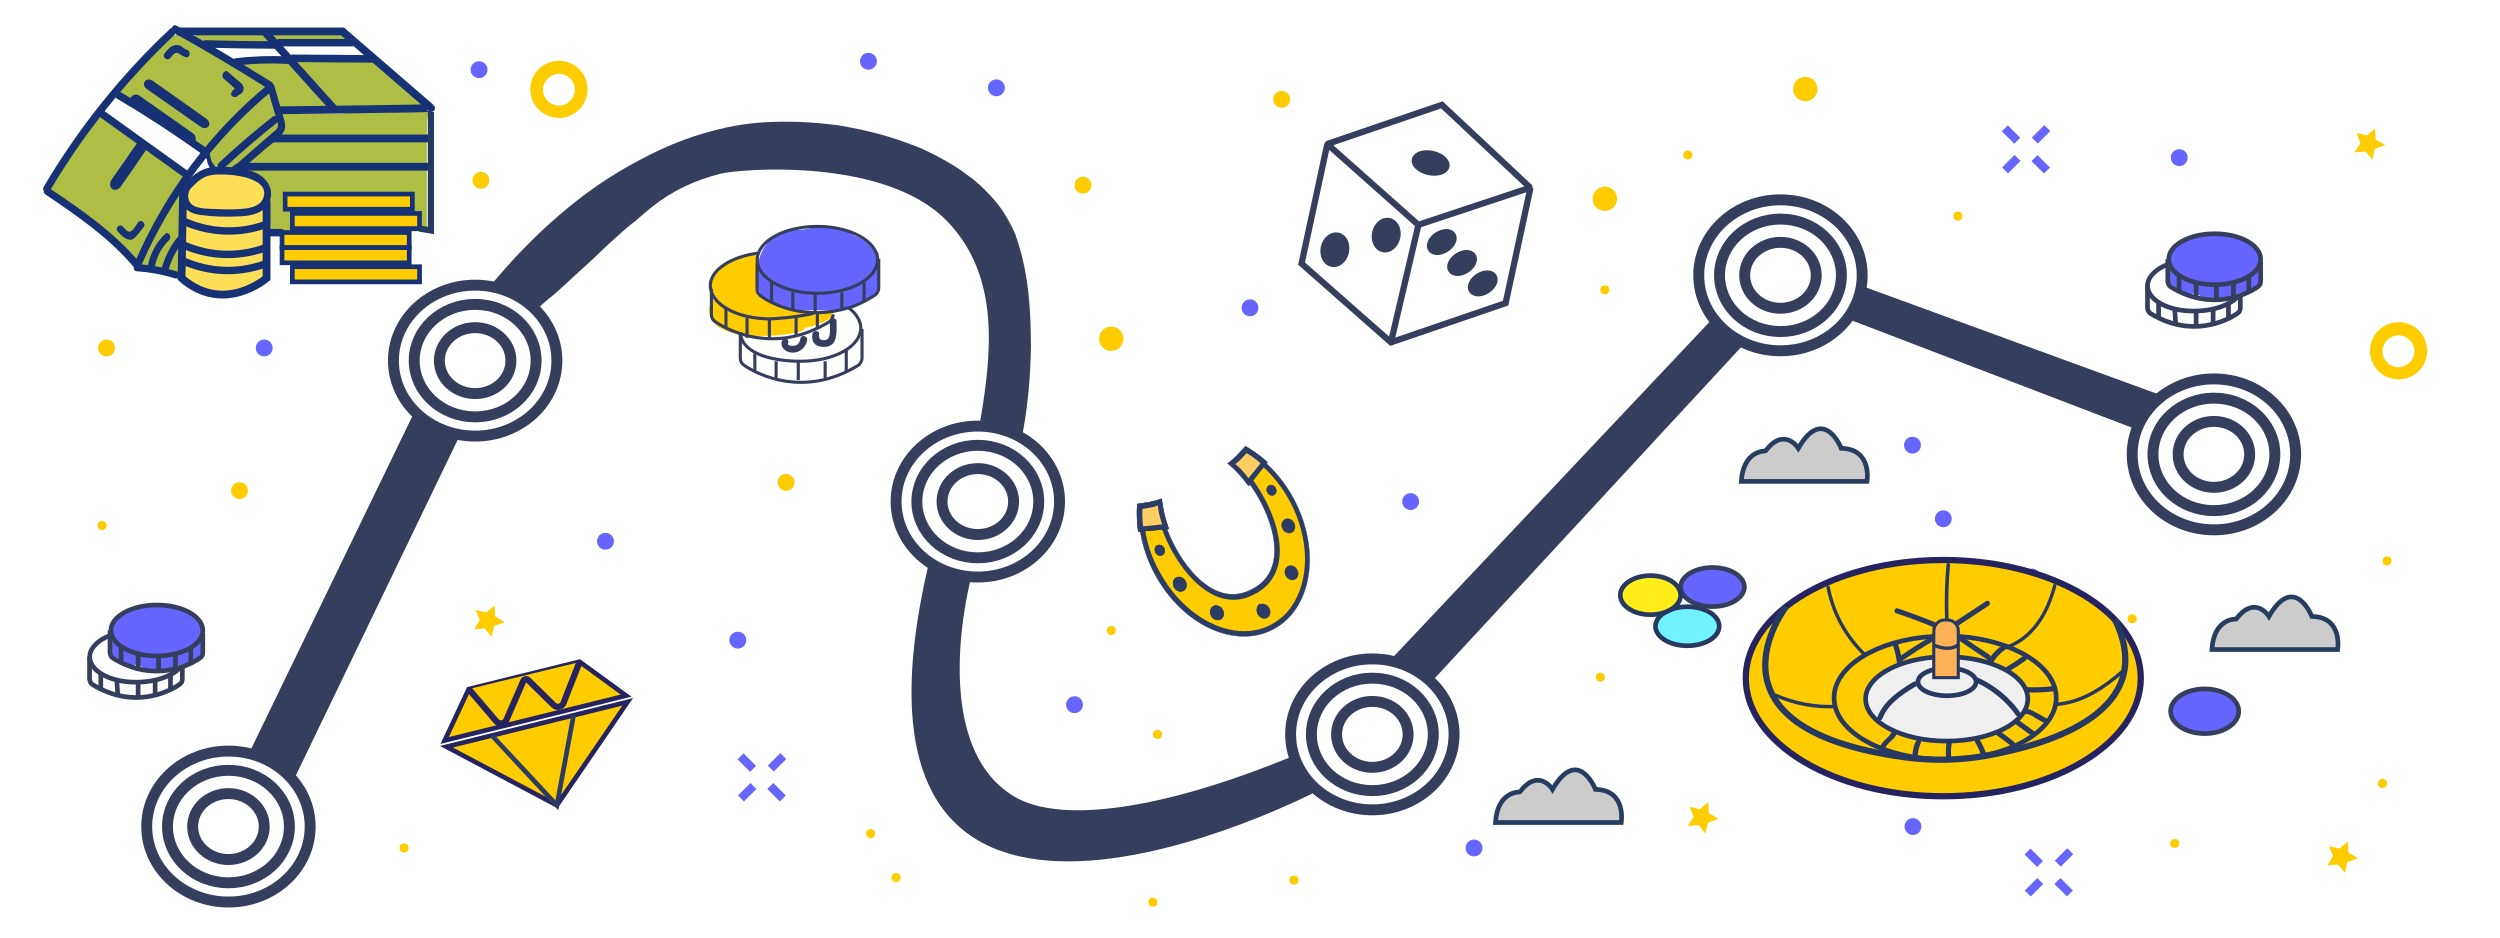 <?xml version="1.0" encoding="utf-8"?>
<!-- Generator: Adobe Illustrator 19.1.1, SVG Export Plug-In . SVG Version: 6.00 Build 0)  -->
<svg version="1.1" id="Слой_1" xmlns="http://www.w3.org/2000/svg" xmlns:xlink="http://www.w3.org/1999/xlink" x="0px" y="0px"
	 width="1600px" height="600px" viewBox="550 -50 1600 600" style="enable-background:new 550 -50 1600 600;" xml:space="preserve">
<style type="text/css">
	.st0{fill:#FFFFFF;}
	.st1{fill:none;stroke:#353E5D;stroke-width:7;stroke-miterlimit:10;}
	.st2{fill:#353E5D;}
	.st3{fill:#6665FF;}
	.st4{fill:none;stroke:#353E5D;stroke-width:3;stroke-miterlimit:10;}
	.st5{fill:#FFCC00;}
	.st6{fill:#FFCC00;stroke:#252460;stroke-width:4;stroke-miterlimit:10;}
	.st7{fill:none;stroke:#273861;stroke-width:4;stroke-miterlimit:10;}
	.st8{fill:none;stroke:#273861;stroke-width:3;stroke-miterlimit:10;}
	.st9{fill:#EFEFEF;stroke:#273861;stroke-width:3;stroke-miterlimit:10;}
	.st10{fill:#273861;}
	.st11{fill:#FFB255;stroke:#273861;stroke-width:2;stroke-miterlimit:10;}
	.st12{fill:#71F2FF;stroke:#273861;stroke-width:3;stroke-miterlimit:10;}
	.st13{fill:#6665FF;stroke:#353E5D;stroke-width:3;stroke-miterlimit:10;}
	.st14{fill:#FFEE1A;stroke:#273861;stroke-width:3;stroke-miterlimit:10;}
	.st15{fill:#163275;}
	.st16{fill:#FCDE57;}
	.st17{fill:#AEBE45;}
	.st18{fill:none;stroke:#163275;stroke-width:5;stroke-miterlimit:10;}
	.st19{fill:#FCDE57;stroke:#163275;stroke-width:5;stroke-miterlimit:10;}
	.st20{fill:#FFCC00;stroke:#163275;stroke-width:3;stroke-miterlimit:10;}
	.st21{fill:none;stroke:#353E5D;stroke-width:2;stroke-miterlimit:10;}
	.st22{fill:#2C3D65;stroke:#2C3D65;stroke-width:0.25;stroke-miterlimit:10;}
	.st23{fill:#FFCE63;}
	.st24{fill:#FFCC00;stroke:#252460;stroke-width:3;stroke-miterlimit:10;}
	.st25{fill:none;stroke:#2C3D65;stroke-width:3;stroke-miterlimit:10;}
	.st26{fill:none;stroke:#353E5D;stroke-width:4;stroke-miterlimit:10;}
	.st27{fill:#353E5D;stroke:#353E5D;stroke-width:4;stroke-miterlimit:10;}
	.st28{fill:#CCCCCC;stroke:#263D60;stroke-width:3;stroke-miterlimit:10;}
</style>
<rect x="550" y="-50" class="st0" width="1600" height="600"/>
<ellipse class="st1" cx="1966.9" cy="240.8" rx="39" ry="36"/>
<ellipse class="st1" cx="1966.9" cy="240.8" rx="52.3" ry="48.3"/>
<ellipse class="st1" cx="1966.9" cy="240.8" rx="22.9" ry="21.1"/>
<ellipse class="st1" cx="1689.5" cy="126.2" rx="39" ry="36"/>
<ellipse class="st1" cx="1689.5" cy="126.2" rx="52.3" ry="48.3"/>
<ellipse class="st1" cx="1689.5" cy="126.2" rx="22.9" ry="21.1"/>
<ellipse class="st1" cx="1428.3" cy="420" rx="39" ry="36"/>
<ellipse class="st1" cx="1428.3" cy="420" rx="52.3" ry="48.3"/>
<ellipse class="st1" cx="1428.3" cy="420" rx="22.9" ry="21.1"/>
<ellipse class="st1" cx="1175.8" cy="271" rx="39" ry="36"/>
<ellipse class="st1" cx="1175.8" cy="271" rx="52.3" ry="48.3"/>
<ellipse class="st1" cx="1175.8" cy="271" rx="22.9" ry="21.1"/>
<ellipse class="st1" cx="854.1" cy="180.8" rx="39" ry="36"/>
<ellipse class="st1" cx="854.1" cy="180.8" rx="52.3" ry="48.3"/>
<ellipse class="st1" cx="854.1" cy="180.8" rx="22.9" ry="21.1"/>
<ellipse class="st1" cx="696.2" cy="479" rx="39" ry="36"/>
<ellipse class="st1" cx="696.2" cy="479" rx="52.3" ry="48.3"/>
<ellipse class="st1" cx="696.2" cy="479" rx="22.9" ry="21.1"/>
<polygon class="st2" points="1934,203.3 1741.8,133.1 1732.3,154 1917.5,224.9 "/>
<polygon class="st2" points="1666.6,169.7 1467.3,385.1 1440.2,372 1646,154 "/>
<path class="st2" d="M1393.4,456.1c0,0-323.9,169-248.7-146.7c0,0,6.8,10.4,26.9,9.9c0,0-28.8,106.3,27.2,140.3
	c29.3,17.8,94.5,9.1,179.4-26"/>
<path class="st2" d="M1201.1,103.8c-0.4-1.2-0.8-2.4-1.2-3.6c-0.7-1.5-1.3-3.1-2.1-4.6c-1.6-3.2-3.4-6.4-5.3-9.4
	c-0.6-0.9-1.2-1.8-1.8-2.7c0-0.1-0.4-0.6-0.8-1.1s-0.8-1-0.8-1.1c-0.6-0.7-1.1-1.4-1.7-2.1c-2.2-2.7-4.6-5.2-7-7.6
	c-1.6-1.6-3.2-3.1-4.8-4.5c-0.5-0.5-3-2.5-3.2-2.7c-2.5-1.9-5-3.7-7.5-5.5c-6.6-4.4-13.5-8.3-20.6-11.7c-1.1-0.5-2.1-1-3.2-1.5
	c-0.1-0.1-0.2-0.1-0.3-0.2c-1.6-0.6-3.1-1.3-4.7-1.9c-3.7-1.5-7.5-2.8-11.2-4.1c-7.8-2.6-15.8-4.8-23.8-6.5
	c-4.1-0.9-8.3-1.7-12.4-2.4c-1-0.2-1.9-0.3-2.9-0.5c-0.1,0-0.1,0-0.2,0c-2-0.3-3.9-0.5-5.9-0.7c-7.8-0.9-15.6-1.4-23.4-1.5
	c-7.6-0.1-15.3,0.1-22.9,0.8c-0.8,0.1-4.6,0.5-4.5,0.5c-1.2,0.2-2.5,0.3-3.7,0.5c-3.3,0.5-6.6,1.1-9.9,1.8
	c-20.5,4.5-37,10.9-55.2,20.5c-20.1,10.6-36.3,21.9-52.9,36.3c-8.2,7-16,14.5-23.5,22.3c-4.1,4.2-8.1,8.6-11.9,13
	c-1.7,2-3.5,4-5.2,6c-0.7,0.8-1.4,1.6-2,2.4c0-0.1-0.6,0.8-1.2,1.5l29.8,15.1c3.7-4,7.9-7.4,12.2-10.8c6.7-6.2,15.6-14.3,24.6-22.5
	c3.8-3.9,21.3-20.2,26.6-23.8c4.8-4.2,8.6-7.5,11-9.3c13.1-10.4,27.1-16.8,43.4-21c12.2-3.1,105.3-10.9,145.1,30.3
	c34.4,35.6,28.7,85.5,20.6,131.6l26.8,9.5c4-19.8,5.9-38.8,6.3-60.3C1209.7,148.1,1208.5,126.6,1201.1,103.8z"/>
<path class="st2" d="M834.8,225.5c-4.1-3.1-8.7-5.1-13.2-7.5c-2.3-1.3-4.4-2.7-6.4-4.3l-106.6,220l10.4,1.9l18.7,14.1L844,229.2
	c-1.8,0-3.7-0.7-5.6-2C837.1,226.9,835.9,226.3,834.8,225.5z"/>
<g>
	<path class="st3" d="M1939.7,121.9c-1.1-4.4-2.7-8.7,0.5-13.1c7.6-10.3,28.3-10.9,39.2-7.6c7.1,2.2,23.4,12.5,16.3,21.8
		c0.5,1.1,1.1,2.7,0,4.9c0.5,2.2-0.5,4.9-2.2,6c-4.4,2.7-8.7,3.8-13.1,4.4c-1.1,1.1-2.2,2.2-3.8,2.2c-3.3,0.5-6.5,0.5-9.8,0
		c-1.6,0-3.3,0-5.4,0c-1.6,0-2.7-0.5-3.8-1.6c-1.1-0.5-2.7-0.5-3.8-1.1c-1.1,0.5-2.7,0.5-4.9-0.5l-10.9-6
		C1934.8,129,1936.4,123.5,1939.7,121.9z"/>
	<g>
		<path class="st4" d="M1937.5,119.2c-7.6,2.7-13.1,8.2-13.1,13.6c0,9.2,13.1,16.3,29.4,16.3s26.1-6,29.4-10.3"/>
		<path class="st4" d="M1983.8,138.8v8.2c0,1.6-0.5,2.7-2.2,3.8c-6.5,4.4-28.8,15.8-55,0c-1.1-0.5-2.2-2.2-2.2-3.8v-14.1"/>
		<line class="st4" x1="1976.2" y1="153.4" x2="1976.2" y2="143.7"/>
		<line class="st4" x1="1966.4" y1="157.3" x2="1966.4" y2="148.6"/>
		<line class="st4" x1="1955.5" y1="158.9" x2="1955.5" y2="149.1"/>
		<line class="st4" x1="1942.4" y1="157.3" x2="1941.9" y2="148.6"/>
		<line class="st4" x1="1931.5" y1="153.4" x2="1931.5" y2="143.7"/>
	</g>
	<g>
		<ellipse class="st4" cx="1967.4" cy="115.9" rx="29.4" ry="16.3"/>
		<path class="st4" d="M1996.8,117.5V130c0,1.6-0.5,2.7-2.2,3.8c-6.5,4.4-28.8,15.8-55,0c-1.1-0.5-2.2-2.2-2.2-3.8v-14.1"/>
		<line class="st4" x1="1989.2" y1="136.6" x2="1989.2" y2="126.8"/>
		<line class="st4" x1="1979.4" y1="141.5" x2="1979.4" y2="131.7"/>
		<line class="st4" x1="1968.5" y1="140.9" x2="1968.5" y2="132.2"/>
		<line class="st4" x1="1955.5" y1="139.8" x2="1955.5" y2="130.6"/>
		<line class="st4" x1="1944.6" y1="136.6" x2="1944.6" y2="126.8"/>
	</g>
</g>
<g>
	<path class="st3" d="M622.6,359.5c-1.1-4.4-2.7-8.7,0.5-13.1c7.6-10.3,28.3-10.9,39.2-7.6c7.1,2.2,23.4,12.5,16.3,21.8
		c0.5,1.1,1.1,2.7,0,4.9c0.5,2.2-0.5,4.9-2.2,6c-4.4,2.7-8.7,3.8-13.1,4.4c-1.1,1.1-2.2,2.2-3.8,2.2c-3.3,0.5-6.5,0.5-9.8,0
		c-1.6,0-3.3,0-5.4,0c-1.6,0-2.7-0.5-3.8-1.6c-1.1-0.5-2.7-0.5-3.8-1.1c-1.1,0.5-2.7,0.5-4.9-0.5l-10.9-6
		C617.7,366.5,619.4,361.1,622.6,359.5z"/>
	<g>
		<path class="st4" d="M620.5,356.7c-7.6,2.7-13.1,8.2-13.1,13.6c0,9.2,13.1,16.3,29.4,16.3s26.1-6,29.4-10.3"/>
		<path class="st4" d="M666.7,376.3v8.2c0,1.6-0.5,2.7-2.2,3.8c-6.5,4.4-28.8,15.8-55,0c-1.1-0.5-2.2-2.2-2.2-3.8v-14.1"/>
		<line class="st4" x1="659.1" y1="391" x2="659.1" y2="381.2"/>
		<line class="st4" x1="649.3" y1="394.8" x2="649.3" y2="386.1"/>
		<line class="st4" x1="638.4" y1="396.4" x2="638.4" y2="386.7"/>
		<line class="st4" x1="625.4" y1="394.8" x2="624.8" y2="386.1"/>
		<line class="st4" x1="614.5" y1="391" x2="614.5" y2="381.2"/>
	</g>
	<g>
		<ellipse class="st4" cx="650.4" cy="353.5" rx="29.4" ry="16.3"/>
		<path class="st4" d="M679.8,355.1v12.5c0,1.6-0.5,2.7-2.2,3.8c-6.5,4.4-28.8,15.8-55,0c-1.1-0.5-2.2-2.2-2.2-3.8v-14.1"/>
		<line class="st4" x1="672.1" y1="374.1" x2="672.1" y2="364.3"/>
		<line class="st4" x1="662.3" y1="379" x2="662.3" y2="369.2"/>
		<line class="st4" x1="651.5" y1="378.5" x2="651.5" y2="369.8"/>
		<line class="st4" x1="638.4" y1="377.4" x2="638.4" y2="368.2"/>
		<line class="st4" x1="627.5" y1="374.1" x2="627.5" y2="364.3"/>
	</g>
</g>
<g>
	<g>
		
			<rect x="1850.6" y="52.7" transform="matrix(0.707 0.707 -0.707 0.707 582.844 -1296.382)" class="st3" width="11.3" height="5.4"/>
	</g>
	<g>
		
			<rect x="1831.6" y="33.6" transform="matrix(0.707 0.707 -0.707 0.707 563.773 -1288.494)" class="st3" width="11.3" height="5.4"/>
	</g>
	<g>
		
			<rect x="1834.5" y="49.8" transform="matrix(0.707 0.707 -0.707 0.707 577.536 -1283.059)" class="st3" width="5.4" height="11.3"/>
	</g>
	<g>
		
			<rect x="1853.6" y="30.7" transform="matrix(0.707 0.707 -0.707 0.707 569.569 -1302.136)" class="st3" width="5.4" height="11.3"/>
	</g>
</g>
<g>
	<g>
		
			<rect x="1865.2" y="515.4" transform="matrix(0.707 0.707 -0.707 0.707 914.357 -1171.158)" class="st3" width="11.3" height="5.4"/>
	</g>
	<g>
		
			<rect x="1846.1" y="496.5" transform="matrix(0.707 0.707 -0.707 0.707 895.357 -1163.158)" class="st3" width="11.3" height="5.4"/>
	</g>
	<g>
		
			<rect x="1849" y="512.6" transform="matrix(0.707 0.707 -0.707 0.707 909.014 -1157.708)" class="st3" width="5.4" height="11.3"/>
	</g>
	<g>
		
			<rect x="1868.2" y="493.5" transform="matrix(0.707 0.707 -0.707 0.707 901.13 -1176.868)" class="st3" width="5.4" height="11.3"/>
	</g>
</g>
<g>
	<g>
		
			<rect x="1041.4" y="454.5" transform="matrix(0.707 0.707 -0.707 0.707 629.963 -606.496)" class="st3" width="11.3" height="5.4"/>
	</g>
	<g>
		
			<rect x="1022.4" y="435.5" transform="matrix(0.707 0.707 -0.707 0.707 610.935 -598.567)" class="st3" width="11.3" height="5.4"/>
	</g>
	<g>
		
			<rect x="1025.4" y="451.6" transform="matrix(0.707 0.707 -0.707 0.707 624.616 -593.11)" class="st3" width="5.4" height="11.3"/>
	</g>
	<g>
		
			<rect x="1044.5" y="432.4" transform="matrix(0.707 0.707 -0.707 0.707 616.619 -612.2)" class="st3" width="5.4" height="11.3"/>
	</g>
</g>
<g>
	<circle class="st3" cx="1452.8" cy="271" r="5.4"/>
</g>
<g>
	<circle class="st3" cx="1187.7" cy="6.2" r="5.4"/>
</g>
<g>
	<circle class="st3" cx="1350" cy="147" r="5.4"/>
</g>
<g>
	<circle class="st3" cx="1793.7" cy="282" r="5.4"/>
</g>
<g>
	<circle class="st3" cx="1944.7" cy="50.9" r="5.4"/>
</g>
<g>
	<circle class="st3" cx="1105.8" cy="-10.8" r="5.4"/>
</g>
<g>
	<circle class="st3" cx="856.6" cy="-5.4" r="5.4"/>
</g>
<g>
	<circle class="st5" cx="1243.1" cy="68.5" r="5.4"/>
</g>
<g>
	<circle class="st5" cx="1370.3" cy="13.6" r="5.4"/>
</g>
<g>
	<circle class="st5" cx="1053.1" cy="258.7" r="5.4"/>
</g>
<g>
	<circle class="st3" cx="1022.2" cy="359.7" r="5.4"/>
</g>
<g>
	<circle class="st3" cx="1237.7" cy="401" r="5.4"/>
</g>
<g>
	<circle class="st3" cx="937.5" cy="296.4" r="5.4"/>
</g>
<g>
	<circle class="st5" cx="857.8" cy="65.4" r="5.4"/>
</g>
<g>
	<circle class="st5" cx="703.3" cy="264" r="5.4"/>
</g>
<g>
	<circle class="st5" cx="618.2" cy="172.7" r="5.4"/>
</g>
<g>
	<circle class="st3" cx="1862.2" cy="398.9" r="5.4"/>
</g>
<g>
	<circle class="st3" cx="1850.4" cy="319.3" r="5.4"/>
</g>
<g>
	<circle class="st3" cx="1774.3" cy="479" r="5.4"/>
</g>
<g>
	<circle class="st3" cx="1774" cy="234.9" r="5.4"/>
</g>
<g>
	<circle class="st3" cx="1493.4" cy="492.7" r="5.4"/>
</g>
<g>
	<circle class="st3" cx="719.1" cy="172.7" r="5.4"/>
</g>
<g>
	<circle class="st5" cx="1577.1" cy="77.2" r="7.8"/>
</g>
<g>
	<circle class="st5" cx="1705.4" cy="7" r="7.8"/>
</g>
<g>
	<circle class="st5" cx="1261.2" cy="166.8" r="7.8"/>
</g>
<g>
	<path class="st5" d="M889.4,7.2c0-10.2,8.3-18.3,18.3-18.3C917.9-11.1,926-3,926,7.2s-8.3,18.3-18.3,18.3
		C897.8,25.4,889.4,17.4,889.4,7.2z M897.5,7.4c0,5.6,4.6,10.2,10.2,10.2c5.6,0,10.2-4.6,10.2-10.2c0-5.6-4.6-10.2-10.2-10.2
		C902.3-2.8,897.5,1.8,897.5,7.4z"/>
</g>
<g>
	<path class="st5" d="M2066.8,174.5c0-10.2,8.3-18.3,18.3-18.3c10.2,0,18.3,8.1,18.3,18.3s-8.3,18.3-18.3,18.3
		S2066.8,184.7,2066.8,174.5z M2074.8,174.8c0,5.6,4.6,10.2,10.2,10.2s10.2-4.6,10.2-10.2c0-5.6-4.6-10.2-10.2-10.2
		C2079.7,164.6,2074.8,169.1,2074.8,174.8z"/>
</g>
<polygon class="st5" points="1630.2,478.6 1637.2,478.1 1641.5,483.5 1643.1,476.5 1649.8,474.1 1643.6,470.3 1643.3,463.3 
	1638,467.9 1631.3,466.3 1634,472.7 "/>
<polygon class="st5" points="2039.5,503.8 2046.4,503.3 2050.7,508.7 2052.3,501.7 2059.1,499.3 2052.9,495.5 2052.6,488.5 
	2047.2,493.1 2040.5,491.5 2043.2,497.9 "/>
<polygon class="st5" points="853.4,352.8 860.3,352.2 864.6,357.6 866.2,350.6 873,348.2 866.8,344.4 866.5,337.5 861.1,342 
	854.4,340.4 857.1,346.9 "/>
<polygon class="st5" points="2057,47.5 2064,46.9 2068.3,52.3 2069.9,45.3 2076.6,42.9 2070.4,39.2 2070.1,32.2 2064.8,36.7 
	2058.1,35.1 2060.7,41.6 "/>
<g>
	<circle class="st5" cx="1577.1" cy="135.5" r="2.9"/>
</g>
<g>
	<circle class="st5" cx="1803.1" cy="88.3" r="2.9"/>
</g>
<g>
	<circle class="st5" cx="1941.8" cy="489.8" r="2.9"/>
</g>
<g>
	<circle class="st5" cx="2077.7" cy="309" r="2.9"/>
</g>
<g>
	<circle class="st5" cx="808.6" cy="492.7" r="2.9"/>
</g>
<g>
	<circle class="st5" cx="615.3" cy="286.3" r="2.9"/>
</g>
<g>
	<circle class="st5" cx="1123.5" cy="511.6" r="2.9"/>
</g>
<g>
	<circle class="st5" cx="1287.9" cy="527.4" r="2.9"/>
</g>
<g>
	<circle class="st5" cx="1261.2" cy="353.5" r="2.9"/>
</g>
<g>
	<circle class="st5" cx="1290.8" cy="420" r="2.9"/>
</g>
<g>
	<circle class="st5" cx="1914.6" cy="346" r="2.9"/>
</g>
<g>
	<circle class="st5" cx="2074.8" cy="451.4" r="2.9"/>
</g>
<g>
	<circle class="st5" cx="1107.2" cy="483.5" r="2.9"/>
</g>
<g>
	<circle class="st5" cx="1282.3" cy="289.2" r="2.9"/>
</g>
<g>
	<circle class="st5" cx="1378.1" cy="513.3" r="2.9"/>
</g>
<g>
	<circle class="st5" cx="1574.2" cy="383.4" r="2.9"/>
</g>
<g>
	<circle class="st5" cx="1630.2" cy="49.2" r="2.9"/>
</g>
<path class="st6" d="M1920.1,384c0,41.7-56.6,75.6-126.4,75.6s-126.4-33.9-126.4-75.6c0-17.2,9.6-33,25.7-45.7
	c23.1-18.1,59.6-29.9,100.6-29.9C1863.6,308.4,1920.1,342.3,1920.1,384z"/>
<path class="st7" d="M1693.1,338.3c0,0-60.5,78,76.3,96.4c17.2,2.3,34.5,2,51.6-1c41-7.2,111-28.5,82.6-87.1"/>
<path class="st8" d="M1787.6,357.3c-35.8,2-63.8,18.9-63.8,39.3c0,21.9,31.8,39.5,71.1,39.5c39.2,0,71.1-17.7,71.1-39.5
	c0-20.2-27.4-36.9-62.6-39.3"/>
<path class="st9" d="M1787.6,370.6c-24.7,2.1-43.6,13.2-43.6,26.7c0,14.9,23.3,27,51.9,27c28.7,0,51.9-12.1,51.9-27
	c0-13.6-19.3-24.8-44.4-26.7"/>
<path class="st8" d="M1787.6,378.5c-6,1.5-10.1,4.4-10.1,7.9c0,4.9,8.4,8.9,18.6,8.9c10.3,0,18.6-4,18.6-8.9c0-3.7-4.7-6.8-11.3-8.2
	"/>
<path class="st10" d="M1774.2,386.6c-9.3,5.7-18.6,11.9-22.7,22.4c-0.8,2,2.4,3,3.2,1c3.7-9.6,12.5-15.2,21-20.5
	C1777.6,388.4,1776,385.5,1774.2,386.6z"/>
<path class="st10" d="M1842.8,405.8c-6.7-9.5-15.8-16.9-26.4-21.9c-1.9-0.9-3.7,1.8-1.8,2.8c10.5,4.9,19.2,12.1,25.8,21.3
	C1841.5,409.8,1844,407.6,1842.8,405.8z"/>
<path class="st10" d="M1775.8,386.1c-2.2,0-2.4,3.3-0.2,3.3C1777.8,389.3,1778,386.1,1775.8,386.1z"/>
<path class="st11" d="M1787.6,357.3v13.2v7.9v5.3h15.7V378v-7.7v-16.8c0-3.7-3.1-6.7-6.9-6.7h-1.8c-3.8,0-6.9,3-6.9,6.7
	L1787.6,357.3"/>
<path class="st10" d="M1821.2,334.7c-6.8,4.4-13.5,8.9-20.3,13.3c-0.1,0.1-0.2,0.1-0.2,0.2c1,0.5,1.7,1.4,2.3,2.4
	c6.6-4.4,13.2-8.7,19.8-13C1824.5,336.4,1823,333.5,1821.2,334.7z"/>
<path class="st10" d="M1788.9,350.5c0.3-0.5,0.8-1,1.2-1.3c-0.2-0.2-0.3-0.3-0.7-0.5c-8.2-3.4-16.5-6.5-24.8-9.3
	c-2.1-0.7-3,2.4-1,3.1c8.1,2.7,16.1,5.7,24,9C1788,351.1,1788.4,350.8,1788.9,350.5z"/>
<path class="st10" d="M1823.3,369.1c-5.8-3.8-11.6-7.7-17.2-11.6c-1.7-1.2-3.6,1.6-1.8,2.8c5.7,3.9,11.4,7.8,17.2,11.6
	C1823.3,373,1825.1,370.2,1823.3,369.1z"/>
<path class="st10" d="M1788.1,357.4c-0.5-0.4-1.2-0.6-2-0.2c-7.2,4.1-14.2,8.6-21,13.4c-1.7,1.2,0,4,1.7,2.8
	c6.8-4.8,13.8-9.3,21-13.4c0.1,0,0.1-0.1,0.2-0.2L1788.1,357.4L1788.1,357.4z"/>
<path class="st10" d="M1767.3,373.4c-0.4-3.7-1.3-7.3-2.5-10.9c-0.7-2-4-1.3-3.3,0.7c1.2,3.6,2.1,7.1,2.5,10.9
	C1764.2,376.1,1767.5,375.4,1767.3,373.4z"/>
<path class="st10" d="M1829.3,364.6c-2.7,2.2-5,4.8-6.7,7.8c-1.1,1.8,1.7,3.6,2.9,1.7c1.7-2.7,3.7-5.1,6.2-7.1
	C1833.2,365.6,1830.9,363.2,1829.3,364.6z"/>
<path class="st10" d="M1844.3,370.2c-3.4,2.4-6.8,4.7-10.4,6.8c-1.8,1.1-0.3,4,1.6,2.9c3.8-2.3,7.6-4.7,11.1-7.3
	C1848.3,371.4,1846.1,369,1844.3,370.2z"/>
<path class="st10" d="M1863.2,389.2c-5.4,0.6-10.7,0.8-16.1,0.6c-2.2-0.1-2.4,3.2-0.2,3.3c5.7,0.3,11.3,0,17-0.6
	C1865.9,392.2,1865.2,388.9,1863.2,389.2z"/>
<path class="st10" d="M1860.5,410.2c-2.7-1.6-5.5-3.1-8.2-4.6c-2.1-1.2-4-2.1-6.5-1.8c-2.2,0.3-1.5,3.5,0.7,3.2
	c2.3-0.3,4.8,1.7,6.6,2.8c1.8,1,3.7,2.1,5.6,3.1C1860.5,413.9,1862.4,411.2,1860.5,410.2z"/>
<path class="st10" d="M1760.7,418.5c-1.7,3.6-5.7,5.3-7.3,9.1c-0.8,1.9,2.4,3,3.2,1c1.4-3.3,5.3-5,7-8.3
	C1764.5,418.4,1761.7,416.6,1760.7,418.5z"/>
<path class="st10" d="M1776.1,424.5c-1.5,3.2-2.2,6.6-2.2,10.2c0,2.1,3.4,2.3,3.4,0.2c0-3.3,0.7-6.4,2-9.4
	C1780.2,423.6,1777,422.6,1776.1,424.5z"/>
<path class="st10" d="M1795.7,425.7c-0.4,3.3-0.4,6.6-0.2,9.9c0.2,2.1,3.5,1.4,3.3-0.7c-0.3-3-0.2-6.1,0.3-9.1
	C1799.3,423.8,1796,423.6,1795.7,425.7z"/>
<path class="st10" d="M1821.3,432.9c-1-3.2-2.4-6.3-4.1-9.1c-1-1.8-4.1-0.3-3,1.5c1.6,2.6,2.9,5.4,3.7,8.3
	C1818.7,435.5,1822,434.9,1821.3,432.9z"/>
<path class="st10" d="M1838.9,424.7c-2.9-2.4-5.9-4.6-9-6.8c-1.7-1.2-3.6,1.6-1.8,2.8c3.1,2.2,6.1,4.4,9,6.8
	C1838.7,428.8,1840.5,426.1,1838.9,424.7z"/>
<path class="st10" d="M1851.6,417.8c-3.4-2.4-6.7-4.9-10.1-7.3c-1.7-1.2-3.6,1.5-1.8,2.8c3.4,2.4,6.7,4.9,10.1,7.3
	C1851.5,421.8,1853.3,419,1851.6,417.8z"/>
<ellipse class="st12" cx="1629.9" cy="350.8" rx="20.4" ry="12.5"/>
<ellipse class="st13" cx="1646" cy="325.7" rx="20.4" ry="12.5"/>
<ellipse class="st14" cx="1606.3" cy="330.9" rx="19.3" ry="12.5"/>
<ellipse class="st13" cx="1961" cy="405.2" rx="21.8" ry="14.3"/>
<path class="st10" d="M1744.6,368.6c-12.3-11.8-20.4-26.6-23.5-43c-0.3-1.4-2.4-1-2.2,0.4c3.2,16.8,11.6,32.1,24.1,44.1
	C1744,371,1745.6,369.5,1744.6,368.6z"/>
<path class="st10" d="M1724.2,401.1c-13,0.4-25.4-2-37.3-7.1c-1.3-0.6-2,1.5-0.7,2.1c12,5.2,24.7,7.7,37.8,7.2
	C1725.5,403.1,1725.6,401,1724.2,401.1z"/>
<path class="st10" d="M1798,311.5c0.1-1.4-2.1-1.5-2.3-0.1c-1,11.6-1.3,23.3-0.9,34.9c0.1,1.4,2.3,1.6,2.3,0.1
	C1796.7,334.8,1797,323.2,1798,311.5z"/>
<path class="st10" d="M1864,324.5c-4.4,17-13.8,33.8-32.1,39.4c-1.4,0.4-1,2.5,0.4,2.2c19.1-5.7,29.1-23,33.7-40.9
	C1866.6,323.8,1864.4,323.1,1864,324.5z"/>
<path class="st10" d="M1908.1,378.5c-12,10.5-25.7,19.9-42.3,21.2c-1.5,0.1-1,2.3,0.4,2.2c17-1.3,31.1-11,43.4-21.7
	C1910.6,379.2,1909.1,377.5,1908.1,378.5z"/>
<path class="st10" d="M1802,362.2c-3.7,2.7-9.6,1.5-13.4-0.1c-1.3-0.5-2,1.6-0.7,2.1c4.8,1.9,11.2,2.9,15.7-0.3
	C1804.6,363,1803.1,361.4,1802,362.2z"/>
<path class="st10" d="M1832.8,365.2c-0.1-0.3-0.3-0.6-0.3-0.9c-0.3-0.5-1-0.7-1.5-0.4c-0.6,0.3-0.7,1-0.5,1.5
	c0.1,0.3,0.3,0.6,0.3,0.9c0.3,0.5,1,0.7,1.5,0.4S1833,365.8,1832.8,365.2z"/>
<path class="st10" d="M1823.8,370.5c-0.5-0.2-1.3,0.1-1.4,0.7c0,0.2-0.1,0.2,0.1,0.2c-0.6,0.2-1,0.7-0.9,1.3c0.1,0.5,0.8,1,1.3,0.9
	c0.8-0.3,1.5-0.8,1.7-1.6C1824.6,371.3,1824.4,370.7,1823.8,370.5z"/>
<path class="st15" d="M604.5,71.4c2.2-3.1,4.9-5.7,8.2-7.7c2-1.3,4.4,1.6,2.4,2.9c-2.5,1.5-4.5,3.3-6.3,5.5c1.7,1.2,3.6,2.2,5.4,3.1
	c2.2,1,0.8,4.5-1.3,3.5c-2.8-1.3-5.4-2.9-7.9-4.7C604.1,73.4,603.9,72.2,604.5,71.4z"/>
<path class="st16" d="M719.4,68.9c-5-6.8-16.8-7.6-24.2-7.2c-0.1,0-0.3,0-0.4,0c-0.9-0.1-1.7-0.2-2.6-0.3c-6.5-0.5-12.7,1.8-17.6,6
	c-1.6,1.1-2.8,2.3-3.8,3.9c-1.7,2.5,1.6,5.4,3.6,3.1c0.3-0.3,0.5-0.6,0.8-0.9c11.1,0.2,22.2,1.7,33,4.7c3.7,1.1,8.2,2.5,11.2-0.9
	C721.5,74.9,721.3,71.5,719.4,68.9z"/>
<path class="st17" d="M667.8,118c-1.8-12-2.7-24-2.4-36.2c0.1-2.2-0.6-4.1-1.8-5.3c0.5-1,1-1.9,1.5-2.9c3.7-7.5,0.3-14-5.7-18.7
	c-6.8-5.4-13.8-10.4-20.7-15.6l-10.3-7.8c-3.4-2.5-6.9-6-10.7-7.5c-8.2-3.2-13.3,7.5-17.4,13.1c-0.8,1.1-1.6,2.2-2.4,3.2
	c0,1.3-0.2,2.5-0.5,3.7c-0.9,3.3-2.7,5.6-5.1,7.6c0.4-0.3,0.7-0.6,1.1-0.8c-2.9,2.3-5.2,5.3-8.2,7.5c-1,1.7-1.6,3.5-1.6,5.4
	c-4.7,2.4-4.8,11.6,1.9,12.9c3.8,0.8,8,2.1,11.5,4.5c0.5,1.8,1.6,3.5,3.4,4.2h0.1c10.1,9.2,20.1,18.3,30.3,27.2
	c4.3,3.8,8.5,6.8,14.1,8c4.3,1,9.5,0.2,12.9,3.6C661.4,128.1,668.7,123.6,667.8,118z"/>
<path class="st17" d="M669.4,65.8c-0.4-4-3.7-6-7.1-6c-3.4,0-5.9,4.2-5.7,7.5c0.4,4,3.7,6,7.1,6C667.2,73.2,669.6,69.1,669.4,65.8z"
	/>
<path class="st17" d="M669.4,72.5c-0.4-4-3.7-6-7.1-6c-3.4,0-5.9,4.2-5.7,7.5c0.4,4,3.7,6,7.1,6C667.2,80,669.6,75.8,669.4,72.5z"/>
<path class="st17" d="M726.8,12.9c-3.9-5.4-9.7-3.3-13.1,1.4c-0.3,0.4-0.5,0.8-0.8,1.2c-6.4,4.9-13,9.7-18.8,15.2
	C690,34.6,682.7,42,684,48.6c-1.1,4.2,1.4,9.6,6.7,9c1.6-0.2,3.6,1.4,5.1,1.8c2.4,0.9,4.8,1.4,7.2,0.9c4.8-0.9,7.2-4.8,10-8.7
	c2.7-3.7,6.9-5.6,10.1-8.7c4-3.9,6.4-8.8,6.8-14.6C730.1,23.4,729.6,16.8,726.8,12.9z"/>
<path class="st17" d="M721.1,4.3c-3.2-5.6-11.3-6.7-17.5-8.2c-0.1-0.1-0.1-0.2-0.1-0.3c-4.1-9-14.1-13.9-23.6-14.2
	c-4.8-4-11.3-10.6-17.8-9.1c-3.5,0.8-5.6,3.4-8,6c-2.7,2.9-5.6,5.5-8.6,7.9c-5.4,4.2-12.8,7.1-16,13.6c-0.1,0.3-0.2,0.5-0.4,0.8
	c-3.1,2.6-3.1,9,0.9,11.6c1.4,2.2,3.4,4.2,5.8,5.6c6.6,3.8,14,6.1,21.1,8.8c8.1,5.7,16.2,11.6,24.1,17.7c4.8,3.7,11-0.7,10.4-6
	c4.8,0.8,8.5-2.1,11.1-6.9c0.1-0.2,0.2-0.4,0.3-0.5c1.3,0.2,2.6,0.2,3.8,0c6.1-0.8,11.1-7,9.5-13.4C721.4,16.1,724.3,9.9,721.1,4.3z
	"/>
<path class="st17" d="M669.8-18.7c-0.4-4-3.7-6-7.1-6c-3.4,0-5.9,4.2-5.7,7.5c0.4,4,3.7,6,7.1,6C667.6-11.3,670.1-15.4,669.8-18.7z"
	/>
<path class="st17" d="M818.7,13.9c-1.4-1-2.4-2.2-3.2-3.7c-1.4-1.2-2.5-2.6-3.4-4.3c-0.2-0.6-0.4-1.2-0.7-1.8
	c-5.2-2.7-10.3-5.5-15.4-8.4c0.1-1.8-0.6-3.6-2.5-5c-3.2-2.4-6.5-2.9-9.6-1.7c-25.2-1.3-50.4-1.5-75.6-0.9
	c-6.9,0.2-6.8,9.9-1.8,12.9c6.3,3.8,12.9,6,19.6,7.2c-3,3.7-0.7,11.7,5.6,11.6c13.8-0.2,27.6-0.4,41.4-0.6
	c6.6-0.1,13.2-0.2,19.8-0.3c6.8-0.1,14.1-0.8,20.7,1.3c4,1.3,7.2-1,8.5-4C820.9,15.7,819.7,14.9,818.7,13.9z"/>
<path class="st17" d="M823.2,28.6c0-2.1,0.5-4.2,1.4-6c-0.9-0.8-2-1.4-3.2-1.4c-15.2-1.1-30.3-1-45.5,0.6c-2.6,0.3-5.2,0.6-7.8,1
	h-32.3c-2.8-3.4-9.3-3.9-10.9,1.4c-0.8,2.7-1.1,5.1-1.2,8c-0.1,3.1-0.5,4.1-2.7,6.3c-4.4,4.3-9,8.6-13.5,12.7
	c-3.3,3-3.5,7.5-0.3,10.7c6.2,6.1,14.5,6.8,22.6,6.3c2.1-0.1,4.5-0.7,6.5-0.4c1.6,0.2,0.5-0.6,1.6,0.5c0.6,0.6,0.9,2.6,1.2,3.5
	l5.3,15.5c2.8,8.2,14.7,3.3,12-4.9c-1.9-5.4-3.7-10.9-5.7-16.3c-0.7-2.1-1.6-4.2-2.7-5.9c0.5,0.3,1.1,0.6,1.6,0.8
	c10.7,4.7,22.5,5.5,33.9,5.9c3.5,0.1,6.7-1.8,7.2-5.7c0.5-3.3-1.9-7.5-5.4-7.6c-10.2-0.4-21-0.7-30.6-4.8c-2.1-1-4.1-2-6-3.4
	c-1.1-0.9-4.5-3-4.8-4.5c0-0.2,0-0.6,0.1-1.1c8,0.2,16.7-2.1,24.5-3.2c0.3,0,0.5-0.1,0.7-0.1H807c5.1,0,11.8,1.3,16.2-1.7V28.6z
	 M722.8,54.7c2.7-2.5,5.3-5,8-7.7c0.5-0.5,1-1.1,1.4-1.5c0.8,1.9,2,3.6,3.4,5.1c1.2,1.4,2.6,2.6,3.9,3.8
	C734.2,53.6,728.2,55.4,722.8,54.7z"/>
<path class="st17" d="M823.2,93.8V30.1c-0.1-0.1-0.2-0.2-0.4-0.3c-2.9-1.8-7.2,0.4-8.4,3.5c-1.4,3.5-4.8,4-8,4.2
	c-4.4,0.4-8.9,0.2-13.3,0.3c-9.4,0.2-18.9,0.3-28.3,0.5c-8,0.1-16.9-0.8-24.7,1.9c-2.1,0.8-4,1.8-5.8,3.2c-0.8,0-1.7,0.1-2.6,0.1
	c-4.4,0.1-6,4.1-5.3,7.6c-3.1-1.8-7.8-0.5-9.1,3.2c-1.6,4.2-1,7.8,1.3,11.7c1.6,2.8,3.3,4.7,3.7,8.1c0.5,4.2,0.6,8,1.4,11.9
	c-3.6,2.7-3.5,10,1.2,11.9c2.5,1,4.7,1.2,6.8,0.5c18.1-0.1,36.3-0.1,54.4-0.2c9.6,0,19.3-0.1,28.9-0.1c2.9,0,6,0.3,8.6-0.8
	C823.3,96.2,823.2,95,823.2,93.8z M774.4,82.2c0.2-0.6,0.4-1.2,0.5-1.7c0.1,0.3,0.2,0.6,0.3,0.9c0.1,0.2,0.2,0.4,0.3,0.6
	C775.1,82,774.7,82.1,774.4,82.2z"/>
<path class="st17" d="M730.1,84.1c-0.4-4-3.7-6-7.1-6s-5.9,4.2-5.7,7.5c0.4,4,3.7,6,7.1,6C727.9,91.6,730.4,87.4,730.1,84.1z"/>
<path class="st17" d="M768.1-29.8c-30-0.2-60-0.3-90-0.5c-5.3,0-4.3,8.6,0.9,8.6c30,0.2,60,0.3,90,0.5
	C774.3-21.2,773.3-29.8,768.1-29.8z"/>
<path class="st15" d="M636.6,117.1C656,72.6,685.4,33.6,722,3.7c2.3-1.9,5.2,1.8,2.9,3.8C689,37,660,75.3,640.9,118.9
	C639.7,121.6,635.5,120,636.6,117.1z"/>
<path class="st15" d="M581.7,70.5c20.5,13.8,41,27.8,57.3,47.1c1.9,2.3-1.6,5.4-3.6,3.1c-16-18.9-36.3-32.7-56.4-46.3
	C576.5,72.7,579.2,68.9,581.7,70.5z"/>
<path class="st15" d="M578,69.5c22.2-37.6,49.4-71.6,80.8-101c2.2-2,5.1,1.6,2.9,3.8c-31,29.2-57.9,62.9-80,100.2
	C580.1,74.9,576.4,72.1,578,69.5z"/>
<path class="st15" d="M662.9-33.6c20.5,11.5,40.8,23.6,60.8,36c2.6,1.5-0.2,5.5-2.7,4C701.4-5.9,681.4-17.7,661.2-29
	C658.7-30.5,660.2-35,662.9-33.6z"/>
<path class="st15" d="M701.6,54.8c7.3-6.4,14.7-12.8,22-19.2c2-1.7,4.5-2.9,4.3-6c-0.2-2.4-1.5-5.3-2.2-7.6
	c-1.3-4.5-2.7-9.1-3.9-13.7c-0.8-2.9,3.3-4.9,4.2-1.9c1.6,5.7,3.3,11.4,4.9,17.1c1.2,4,2.9,8.1,0.1,11.8c-3.1,4.2-8.2,7.4-12.1,10.8
	c-4.8,4.2-9.7,8.4-14.4,12.7C702.3,60.5,699.3,56.8,701.6,54.8z"/>
<path class="st15" d="M690.1,54.2c11.1-10.4,22.7-20.3,34.5-29.6c2.4-1.8,5.2,1.8,2.9,3.8C715.6,37.8,704.1,47.7,693,58
	C690.7,60,687.9,56.2,690.1,54.2z"/>
<path class="st15" d="M696-3.9c1.8,1.5,3.6,3.1,5.4,4.7c1.4,1.2,3.3,2.3,4.1,4.1c0.6,1.3,0.6,2.8-0.2,4c-0.4,0.6-0.9,1-1.6,1.4
	c-0.2,0.1-1.3,0.8-1.2,0.5c-1.4,2.7-5.7,1-4.3-1.7c0.5-1,1.1-1.7,2-2.3l0.1-0.1c-0.5-0.4-0.9-0.9-1.2-1.2L693,0.2
	C691.1-2,693.9-6,696-3.9z"/>
<path class="st15" d="M655.3-15.8c1.7-2.3,3.8-4.8,6.8-5.3c1.3-0.2,2.6,0,3.7,0.6c1.1,0.6,2.3,2,3.7,2.3c2.8,0.6,2.4,5.4-0.5,4.8
	c-1.9-0.4-3.1-1.5-4.8-2.5c-2.1-1.2-3.9,1.4-5.2,3C657.1-10.5,653.5-13.4,655.3-15.8z"/>
<path class="st15" d="M628.8,95.1c1.1,1.4,3.3,4,4.9,3c1.8-1.1,3.4-4,4.6-5.7c1.7-2.5,5.5,0.3,3.7,2.8c-1.2,1.7-2.5,3.3-3.8,4.8
	c-1.2,1.3-2.5,3.1-4.2,3.4c-3.2,0.6-6.8-3.1-8.7-5.3C623.3,95.8,626.8,92.8,628.8,95.1z"/>
<path class="st18" d="M663.1-29.9h106.1l56.7,49c0.5,0.4-97.4,1.5-97.4,1.5"/>
<path class="st19" d="M720.6,78.4V128c0,0-27.1,23.7-54.4,0l1-57.2"/>
<path class="st15" d="M669.5,89.8c15.6,6.8,33,7.5,49.1,1.9c2.7-1,4.7,3.5,1.8,4.4c-17.3,6-35.7,5.4-52.6-1.8
	C665.1,93.1,666.7,88.7,669.5,89.8z"/>
<path class="st15" d="M668.9,104.8c15.6,6.8,33,7.5,49.1,1.9c2.7-1,4.7,3.5,1.8,4.4c-17.3,6-35.7,5.4-52.6-1.8
	C664.5,108.2,666.2,103.6,668.9,104.8z"/>
<path class="st15" d="M668.9,115.1c15.6,6.8,33,7.5,49.1,1.9c2.7-1,4.7,3.5,1.8,4.4c-17.3,6-35.7,5.4-52.6-1.8
	C664.5,118.5,666.2,114,668.9,115.1z"/>
<line class="st18" x1="764.6" y1="20.6" x2="719.2" y2="-29.9"/>
<path class="st15" d="M737.4-15.1c17.2,0.1,34.5,0.2,51.6,0.4c2.9,0,2.4,4.8-0.5,4.8c-17.2-0.1-34.5-0.2-51.6-0.4
	C734-10.3,734.5-15.1,737.4-15.1z"/>
<path class="st15" d="M728.8-25.1h47.1c2.9,0,2.4,4.8-0.5,4.8h-47.1C725.3-20.3,725.8-25.1,728.8-25.1z"/>
<path class="st15" d="M700.7-12.7c11.1-1.4,22.3-1.7,33.5-1.2c2.9,0.2,2.4,4.9-0.5,4.8c-10.8-0.6-21.6-0.3-32.4,1.1
	C698.5-7.6,697.8-12.3,700.7-12.7z"/>
<path class="st15" d="M681.7-24.3c14.8,0.4,29.5,0.7,44.3,0.7c2.9,0,2.4,4.8-0.5,4.8c-14.8-0.1-29.5-0.3-44.3-0.7
	C678.2-19.6,678.8-24.4,681.7-24.3z"/>
<line class="st18" x1="825.9" y1="38.6" x2="724.7" y2="38.6"/>
<line class="st18" x1="825.9" y1="56.7" x2="706.6" y2="56.7"/>
<rect x="732.5" y="74.2" class="st20" width="81.4" height="9.7"/>
<rect x="737.1" y="86.6" class="st20" width="81.4" height="9.7"/>
<rect x="730.5" y="98.8" class="st20" width="81.4" height="9.7"/>
<rect x="730.5" y="108.5" class="st20" width="81.4" height="9.7"/>
<rect x="737.1" y="120.7" class="st20" width="81.4" height="9.7"/>
<path class="st15" d="M663.5,123.8c-8.3-2.6-16.7-4.2-25.4-4.9c-2.9-0.2-3.6,4.5-0.6,4.7c8.2,0.6,16.3,2,24.2,4.5
	C664.5,129.1,666.3,124.7,663.5,123.8z"/>
<path class="st15" d="M663.4,102.1c-4.8,5.9-8,12.7-10.1,20.1c-0.8,3,3.7,3.7,4.5,0.7c1.8-6.6,4.9-12.5,9.1-17.7
	C668.9,102.8,665.3,99.8,663.4,102.1z"/>
<path class="st15" d="M655.6,99.8c-5.7,5.4-9.3,12.2-11,20.1c-0.6,3,3.9,3.8,4.5,0.7c1.3-6.5,4.4-12.4,9-16.8
	C660.4,101.6,657.8,97.7,655.6,99.8z"/>
<path class="st15" d="M732.4,98.6c-0.2-1.4-1.3-2.1-2.6-2.1H723c-1.3,0-2.1,1.4-2,2.7c0.2,1.4,1.3,2.1,2.6,2.1h6.9
	C731.6,101.3,732.5,99.8,732.4,98.6z"/>
<path class="st15" d="M666.1,78.9c1.9,5.9,6.9,8,12.3,8.7c8.1,1.1,16.3,1.3,24.4,0.9c6.2-0.3,13.1-1.1,17.5-6.1
	c3.7-4.2,4.2-9.9,1.5-14.7c-3.2-5.6-9-8-14.9-9.3c-7-1.5-15.3-2.4-22.5-1.2c-5.3,1-9.4,3.8-13.2,7.3c-0.2,0.1-0.3,0.1-0.4,0.2
	C666.6,68,664.3,73.5,666.1,78.9z M671.7,71c3-3.1,6.2-6.5,10.2-8c4.8-1.8,10.3-1.4,15.4-1.1c7.1,0.6,26.2,3.6,20.9,15.5
	c-2.3,5-8.8,5.9-13.5,6.3c-5.2,0.4-10.4,0.4-15.6,0.1c-4.5-0.2-10.1,0-14.3-1.7C670,80,669.4,74.8,671.7,71z"/>
<polyline class="st7" points="825.8,21.6 825.8,97.5 818.5,96.3 "/>
<path class="st5" d="M1059.5,147c-1.4,0-2.1,0-3.6,0c-7.1-2.9-14.3-5.7-21.4-7.8c-0.7-5.7-0.7-9.3,1.4-15.7c2.1-4.3,0-11.4-6.4-10.7
	c-14.3,0.7-30.7,15.7-21.4,27.8c-2.1,2.1-4.3,5-4.3,7.1c-0.7,22.1,45,17.8,57.1,15c2.1-0.7,3.6-1.4,4.3-2.9c5-0.7,10-2.9,14.3-5
	c2.9-1.4,4.3-4.3,3.6-7.1C1075.9,149.8,1067.4,149.8,1059.5,147z"/>
<path class="st3" d="M1112.3,112c-3.6-5-9.3-8.6-15.7-11.4c-7.1-6.4-21.4-6.4-32.8-3.6c-1.4,0-2.1,0-3.6,0
	c-16.4,1.4-25,11.4-25.7,27.8c0,2.1,0,4.3,0.7,5.7c-0.7,2.9,0,5.7,2.1,8.6c2.9,3.6,7.8,5.7,12.8,6.4c7.1,2.9,15,3.6,22.1,2.9
	c8.6,0.7,17.1,0.7,25-2.1c6.4-2.1,12.1-6.4,15.7-11.4C1113,127.7,1112.3,119.9,1112.3,112z"/>
<g>
	<path class="st21" d="M1093.1,147c5,3.6,7.8,8.6,7.8,12.8c0,12.1-17.1,21.4-38.5,21.4s-38.5-6.4-38.5-18.6"/>
	<path class="st21" d="M1023.8,164.8v14.3c0,2.1,0.7,3.6,2.9,5c8.6,5.7,37.8,20.7,72.1,0c1.4-0.7,2.9-2.9,2.9-5v-18.6"/>
	<line class="st21" x1="1023.8" y1="162.7" x2="1023.8" y2="164.8"/>
	<line class="st21" x1="1033.1" y1="187.6" x2="1033.1" y2="176.2"/>
	<line class="st21" x1="1046.7" y1="191.9" x2="1046.7" y2="181.2"/>
	<line class="st21" x1="1060.9" y1="193.3" x2="1060.9" y2="181.9"/>
	<line class="st21" x1="1078.1" y1="191.9" x2="1078.1" y2="181.2"/>
	<line class="st21" x1="1091.6" y1="187.6" x2="1091.6" y2="174.1"/>
</g>
<g>
	<path class="st21" d="M1035.3,112c-17.1,2.1-30.7,10.7-30.7,20.7c0,12.1,17.1,21.4,38.5,21.4c0,0,15.7-0.7,27.8-3.6"/>
	<path class="st21" d="M1005.3,134.8v16.4c0,2.1,0.7,3.6,2.9,5c8.6,5.7,37.8,20.7,72.1,0c1.4-0.7,2.9-2.9,2.9-5"/>
	<line class="st21" x1="1014.6" y1="159.8" x2="1014.6" y2="147"/>
	<line class="st21" x1="1028.1" y1="166.2" x2="1028.1" y2="153.4"/>
	<line class="st21" x1="1042.4" y1="166.2" x2="1042.4" y2="154.1"/>
	<line class="st21" x1="1059.5" y1="164.8" x2="1059.5" y2="153.4"/>
	<line class="st21" x1="1073.1" y1="159.8" x2="1073.1" y2="150.5"/>
</g>
<g>
	<ellipse class="st21" cx="1073.1" cy="116.3" rx="38.5" ry="21.4"/>
	<path class="st21" d="M1093.1,147c5-1.4,10.7-4.3,16.4-7.8c1.4-0.7,2.9-2.9,2.9-5v-18.6"/>
	<path class="st21" d="M1034.5,118.4v16.4c0,2.1,0.7,3.6,2.9,5c7.1,5,28.5,15.7,55.7,7.1"/>
	<line class="st21" x1="1043.8" y1="143.4" x2="1043.8" y2="130.6"/>
	<line class="st21" x1="1057.4" y1="148.4" x2="1057.4" y2="137"/>
	<line class="st21" x1="1071.7" y1="150.5" x2="1071.7" y2="137.7"/>
	<line class="st21" x1="1088.8" y1="147.7" x2="1088.8" y2="137"/>
	<line class="st21" x1="1103" y1="143.4" x2="1103" y2="130.6"/>
</g>
<path class="st2" d="M1062.3,166.6c-0.3,2-1.2,3.7-3.1,4.5c-0.7,0.3-5.7,0.7-4.8-1.4c1.1-2.5-2.6-4.7-3.7-2.2c-2,4.5,1.9,8,6.3,8.2
	c4.8,0.2,8.9-3.4,9.6-8.1C1066.9,165,1062.7,163.9,1062.3,166.6z"/>
<path class="st2" d="M1085.4,155.8c0.1-2.8-4.2-2.8-4.3,0c-0.1,2.9,0.5,7.1-0.5,9.8c-0.7,1.8-2.1,2.2-3.8,2.1
	c-2.4-0.2-2.8-1.6-2.6-3.8c0.3-2.7-4-2.7-4.3,0c-0.3,2.6,0,5.2,2.3,6.8c2.1,1.4,5.4,1.7,7.8,1C1086.5,170,1085.3,160.9,1085.4,155.8
	z"/>
<g>
	<g>
		<path class="st22" d="M1347.5,237.1c11.9,6.8,22.9,18,30.6,32.4c17.4,32.7,11.6,70-13,83.1c-24.6,13.2-58.6-2.6-76.1-35.3
			c-7.7-14.4-10.9-29.7-9.9-43.5c5.4-1,7.2-0.7,13.5-3c1.7,24,28.6,72.4,58.5,56.4c0.1-0.1,0.2-0.1,0.4-0.2c0.1-0.1,0.2-0.1,0.4-0.2
			c29.9-16,4.8-65.3-14.3-80.2C1342.9,242.7,1343.7,241,1347.5,237.1z"/>
		<path class="st5" d="M1282.2,276.9c1.1-0.1,2.2-0.3,3.4-0.5c1.5-0.2,3-0.5,4.4-1c1.8,10.7,7,22.5,12.5,31.4
			c12.1,19.6,30.8,34.1,50.4,23.5c0.1-0.1,0.2-0.1,0.4-0.2c0.1-0.1,0.2-0.1,0.4-0.2c6.9-3.7,12-9.6,14.2-17.8
			c3.1-11.8-0.4-25.7-5.7-37.2c-4.3-9.5-11.2-20.4-19.1-27.8c1.2-1,2.2-2,3.3-3.2c0.7-0.8,1.5-1.7,2.2-2.5
			c11.2,6.9,20.5,17.5,27,29.6c6.1,11.5,9.6,24.3,9.6,36.8c0,11.3-2.9,22.2-8.9,30.7c-3.3,4.7-7.6,8.4-12.5,11.1
			c-4.9,2.7-10.4,4.1-16.1,4.3c-10.4,0.4-21-3.3-30.4-9.6c-10.4-7-19-17-25.2-28.4C1285.3,303.7,1281.7,290.1,1282.2,276.9z"/>
		<path class="st22" d="M1278.5,290.2c-0.8-6-1.1-11.9-0.6-17.6c6.2-1.1,8.4-0.8,15.6-3.4c0.4,5.6,2,12.3,4.5,19.3
			C1291.8,289,1284.5,289.7,1278.5,290.2z"/>
		<path class="st22" d="M1361.3,245.8c-4.6-4-9.3-7.5-14.2-10.3c-4.4,4.6-5.3,6.5-11.5,11.1c4.4,3.4,9.1,8.5,13.5,14.5
			C1352.9,256.2,1357.6,250.5,1361.3,245.8z"/>
		
			<ellipse transform="matrix(-0.887 0.462 -0.462 -0.887 2721.089 15.597)" class="st22" cx="1358.6" cy="340.6" rx="4.1" ry="4.8"/>
		<g>
			<path class="st22" d="M1374.3,312.4c-2,1-2.6,3.8-1.4,6.1c1.2,2.3,3.9,3.3,5.9,2.3s2.6-3.8,1.4-6.1S1376.4,311.3,1374.3,312.4z"
				/>
			<path class="st22" d="M1326.6,338c-2,1-2.6,3.8-1.4,6.1c1.2,2.3,3.9,3.3,5.9,2.3s2.6-3.8,1.4-6.1
				C1331.3,338,1328.6,337,1326.6,338z"/>
		</g>
		<g>
			<path class="st22" d="M1302.8,319.7c-2,1-2.6,3.8-1.4,6.1c1.2,2.3,3.9,3.3,5.9,2.3s2.6-3.8,1.4-6.1
				C1307.5,319.7,1304.9,318.6,1302.8,319.7z"/>
			<path class="st22" d="M1372.3,282.4c-2,1-2.6,3.8-1.4,6.1c1.2,2.3,3.9,3.3,5.9,2.3s2.6-3.8,1.4-6.1
				C1377,282.3,1374.4,281.4,1372.3,282.4z"/>
		</g>
		<g>
			<path class="st22" d="M1362.1,260.7c-1.5,0.8-1.9,2.8-1,4.5s2.9,2.5,4.3,1.6c1.5-0.8,1.9-2.8,1-4.5
				C1365.5,260.6,1363.6,259.9,1362.1,260.7z"/>
			<path class="st22" d="M1290.6,299.1c-1.5,0.8-1.9,2.8-1,4.5s2.9,2.5,4.3,1.6c1.5-0.8,1.9-2.8,1-4.5
				C1294,299.1,1292.1,298.3,1290.6,299.1z"/>
		</g>
		<path class="st22" d="M1281.6,286.8c-0.5-3.8-0.6-7.5-0.4-11.1c3.9-0.7,5.3-0.5,9.8-2.2c0.3,3.5,1.2,7.7,2.8,12.1
			C1289.9,286.1,1285.3,286.5,1281.6,286.8z"/>
		<path class="st23" d="M1356.7,246.5c-2.8-2.6-5.8-4.7-8.9-6.5c-2.8,2.9-3.3,4.1-7.2,7c2.8,2.1,5.7,5.3,8.4,9.1
			C1351.5,253,1354.4,249.5,1356.7,246.5z"/>
	</g>
	<g>
		<path class="st22" d="M1278.5,290.2c-0.8-6-1.1-11.9-0.6-17.6c6.2-1.1,8.4-0.8,15.6-3.4c0.4,5.6,2,12.3,4.5,19.3
			C1291.8,289,1284.5,289.7,1278.5,290.2z"/>
		<path class="st22" d="M1356.4,336.4c-2,1-2.6,3.8-1.4,6.1c1.2,2.3,3.9,3.3,5.9,2.3L1356.4,336.4z"/>
		<path class="st22" d="M1326.6,338c-2,1-2.6,3.8-1.4,6.1c1.2,2.3,3.9,3.3,5.9,2.3s2.6-3.8,1.4-6.1
			C1331.3,338,1328.6,337,1326.6,338z"/>
		<path class="st22" d="M1302.8,319.7c-2,1-2.6,3.8-1.4,6.1c1.2,2.3,3.9,3.3,5.9,2.3s2.6-3.8,1.4-6.1
			C1307.5,319.7,1304.9,318.6,1302.8,319.7z"/>
		<path class="st22" d="M1290.6,299.1c-1.5,0.8-1.9,2.8-1,4.5s2.9,2.5,4.3,1.6c1.5-0.8,1.9-2.8,1-4.5
			C1294,299.1,1292.1,298.3,1290.6,299.1z"/>
		<path class="st23" d="M1281.6,286.8c-0.5-3.8-0.6-7.5-0.4-11.1c3.9-0.7,5.3-0.5,9.8-2.2c0.3,3.5,1.2,7.7,2.8,12.1
			C1289.9,286.1,1285.3,286.5,1281.6,286.8z"/>
	</g>
</g>
<polygon class="st24" points="850,391 920.9,373.5 950.7,395.2 834.6,423.9 "/>
<polygon class="st24" points="835.7,427.9 906.4,465.4 951.7,399.2 "/>
<path class="st6" d="M850,391l17.7,20.7c1.8,2.1,5.3,1.6,6.4-1l10.8-24.8c0.5-1.3,2.2-1.7,3.2-0.6l16.3,16c1.9,1.9,5.2,1.2,6.2-1.3
	l10.3-26.3"/>
<polyline class="st25" points="864.8,420.7 906.4,465.4 917.1,407.7 "/>
<path class="st26" d="M1399.8,42.5l57.9,51.4l70.8-23.5c0.4-0.1,0.5-0.6,0.2-0.9l-55.9-52.4L1399.9,42
	C1399.7,42.1,1399.7,42.4,1399.8,42.5z"/>
<polyline class="st26" points="1399.5,42.2 1383,118.7 1440.2,169.1 1513.6,144 1529.5,70.2 "/>
<line class="st26" x1="1457.8" y1="93.9" x2="1440.2" y2="169.1"/>
<ellipse transform="matrix(0.21 -0.978 0.978 0.21 1104.046 1476.521)" class="st27" cx="1466" cy="54.9" rx="5.9" ry="10.3"/>
<ellipse transform="matrix(-0.21 0.978 -0.978 -0.21 1836.568 -1283.637)" class="st27" cx="1436.7" cy="99.9" rx="9.2" ry="7.2"/>
<ellipse transform="matrix(-0.21 0.978 -0.978 -0.21 1806.033 -1240.232)" class="st27" cx="1403.9" cy="109.3" rx="9.2" ry="7.2"/>
<ellipse transform="matrix(0.539 0.842 -0.842 0.539 767.557 -1191.946)" class="st27" cx="1472.8" cy="105.3" rx="5.3" ry="8.3"/>
<ellipse transform="matrix(0.539 0.842 -0.842 0.539 784.827 -1196.712)" class="st27" cx="1485.8" cy="118.7" rx="5.3" ry="8.3"/>
<ellipse transform="matrix(0.539 0.842 -0.842 0.539 801.983 -1201.825)" class="st27" cx="1499" cy="131.8" rx="5.3" ry="8.3"/>
<path class="st28" d="M1664.4,258.1h7.8h72.7c0,0,3.5-20.8-16.5-21.2c0,0-11.2-28.1-27.5,0c0,0-8.8-14.2-21,1.7
	C1680,238.7,1665.8,237.7,1664.4,258.1z"/>
<path class="st28" d="M1965.6,365.7h7.8h72.7c0,0,3.5-20.8-16.5-21.2c0,0-11.2-28.1-27.5,0c0,0-8.8-14.2-21,1.7
	C1981.1,346.2,1966.9,345.3,1965.6,365.7z"/>
<path class="st28" d="M1507.1,476.4h7.8h72.7c0,0,3.5-20.8-16.5-21.2c0,0-11.2-28.1-27.5,0c0,0-8.8-14.2-21,1.7
	C1522.7,456.9,1508.4,456,1507.1,476.4z"/>
<path class="st15" d="M638.4,40.6L621.4,65c-1.4,2.1-1.3,4.7,0.4,5.9c1.6,1.2,4.2,0.5,5.6-1.6L643.5,46
	C641.4,44.7,639.6,42.8,638.4,40.6z"/>
<path class="st15" d="M683.5,30.8L683.5,30.8c-1,1.5-3.3,1.6-5,0.4L644,7c-1.8-1.2-2.4-3.4-1.3-4.9v0c1-1.5,3.3-1.6,5-0.4L682.1,26
	C683.9,27.2,684.5,29.4,683.5,30.8z"/>
<path class="st15" d="M674.6,40.9L674.6,40.9c-1.2,1.8-2.2,1.9-4,0.7l-35.9-23.9c-1.8-1.2-2.2-3.7-0.9-5.5l0,0
	c1.2-1.8,3.7-2.2,5.4-1l34.4,24.2C675.4,36.7,675.8,39.1,674.6,40.9z"/>
<path class="st15" d="M627.5,9.1c18.6,11,36.6,22.8,54.3,35.4c2.5,1.7-0.3,5.6-2.7,4c-17.6-12.6-35.7-24.4-54.3-35.4
	C622.3,11.5,624.9,7.6,627.5,9.1z"/>
<path class="st15" d="M616.2,20.6c17.9,12.8,35.7,25.7,53.6,38.5c2.5,1.7-0.3,5.7-2.7,4c-17.9-12.8-35.7-25.7-53.6-38.5
	C611.1,22.8,613.7,18.8,616.2,20.6z"/>
<path class="st15" d="M688.3,57.3c-1-1.2-1.8-2.4-2.7-3.6c-0.8-1.9-1.1-3.9-1.4-5.9c0-0.3-0.2-0.5-0.4-0.6c-0.4-0.5-1.3-0.4-1.6,0.2
	c-0.6-0.7-2,0.2-1.5,1.3c0.5,1.1,1,2.2,1.6,3.2c0.4,2.6,1.5,5.1,3.1,7.3c0.5,0.7,1.3,0.3,1.6-0.4c0,0,0.1,0.1,0.1,0.1
	C688,59.6,689,58.1,688.3,57.3z"/>
<path class="st15" d="M707.3,55.2c-0.3,0.5-0.7,0.9-1.1,1.3c-0.2-1.1-0.4-2.2-2-2.3c-2.1-0.1-4.4,1.4-5.9,2.8
	c-0.9,0.9,0.4,2.3,1.4,1.4c0.7-0.6,3.1-2.6,4.2-2.2c0.7,0.3,0.6,1.8,0.9,2.5c0.3,0.7,1.1,0.6,1.6,0.2c1.1-0.8,1.9-1.7,2.6-2.8
	C709.8,55.2,708.1,54.1,707.3,55.2z"/>
</svg>
